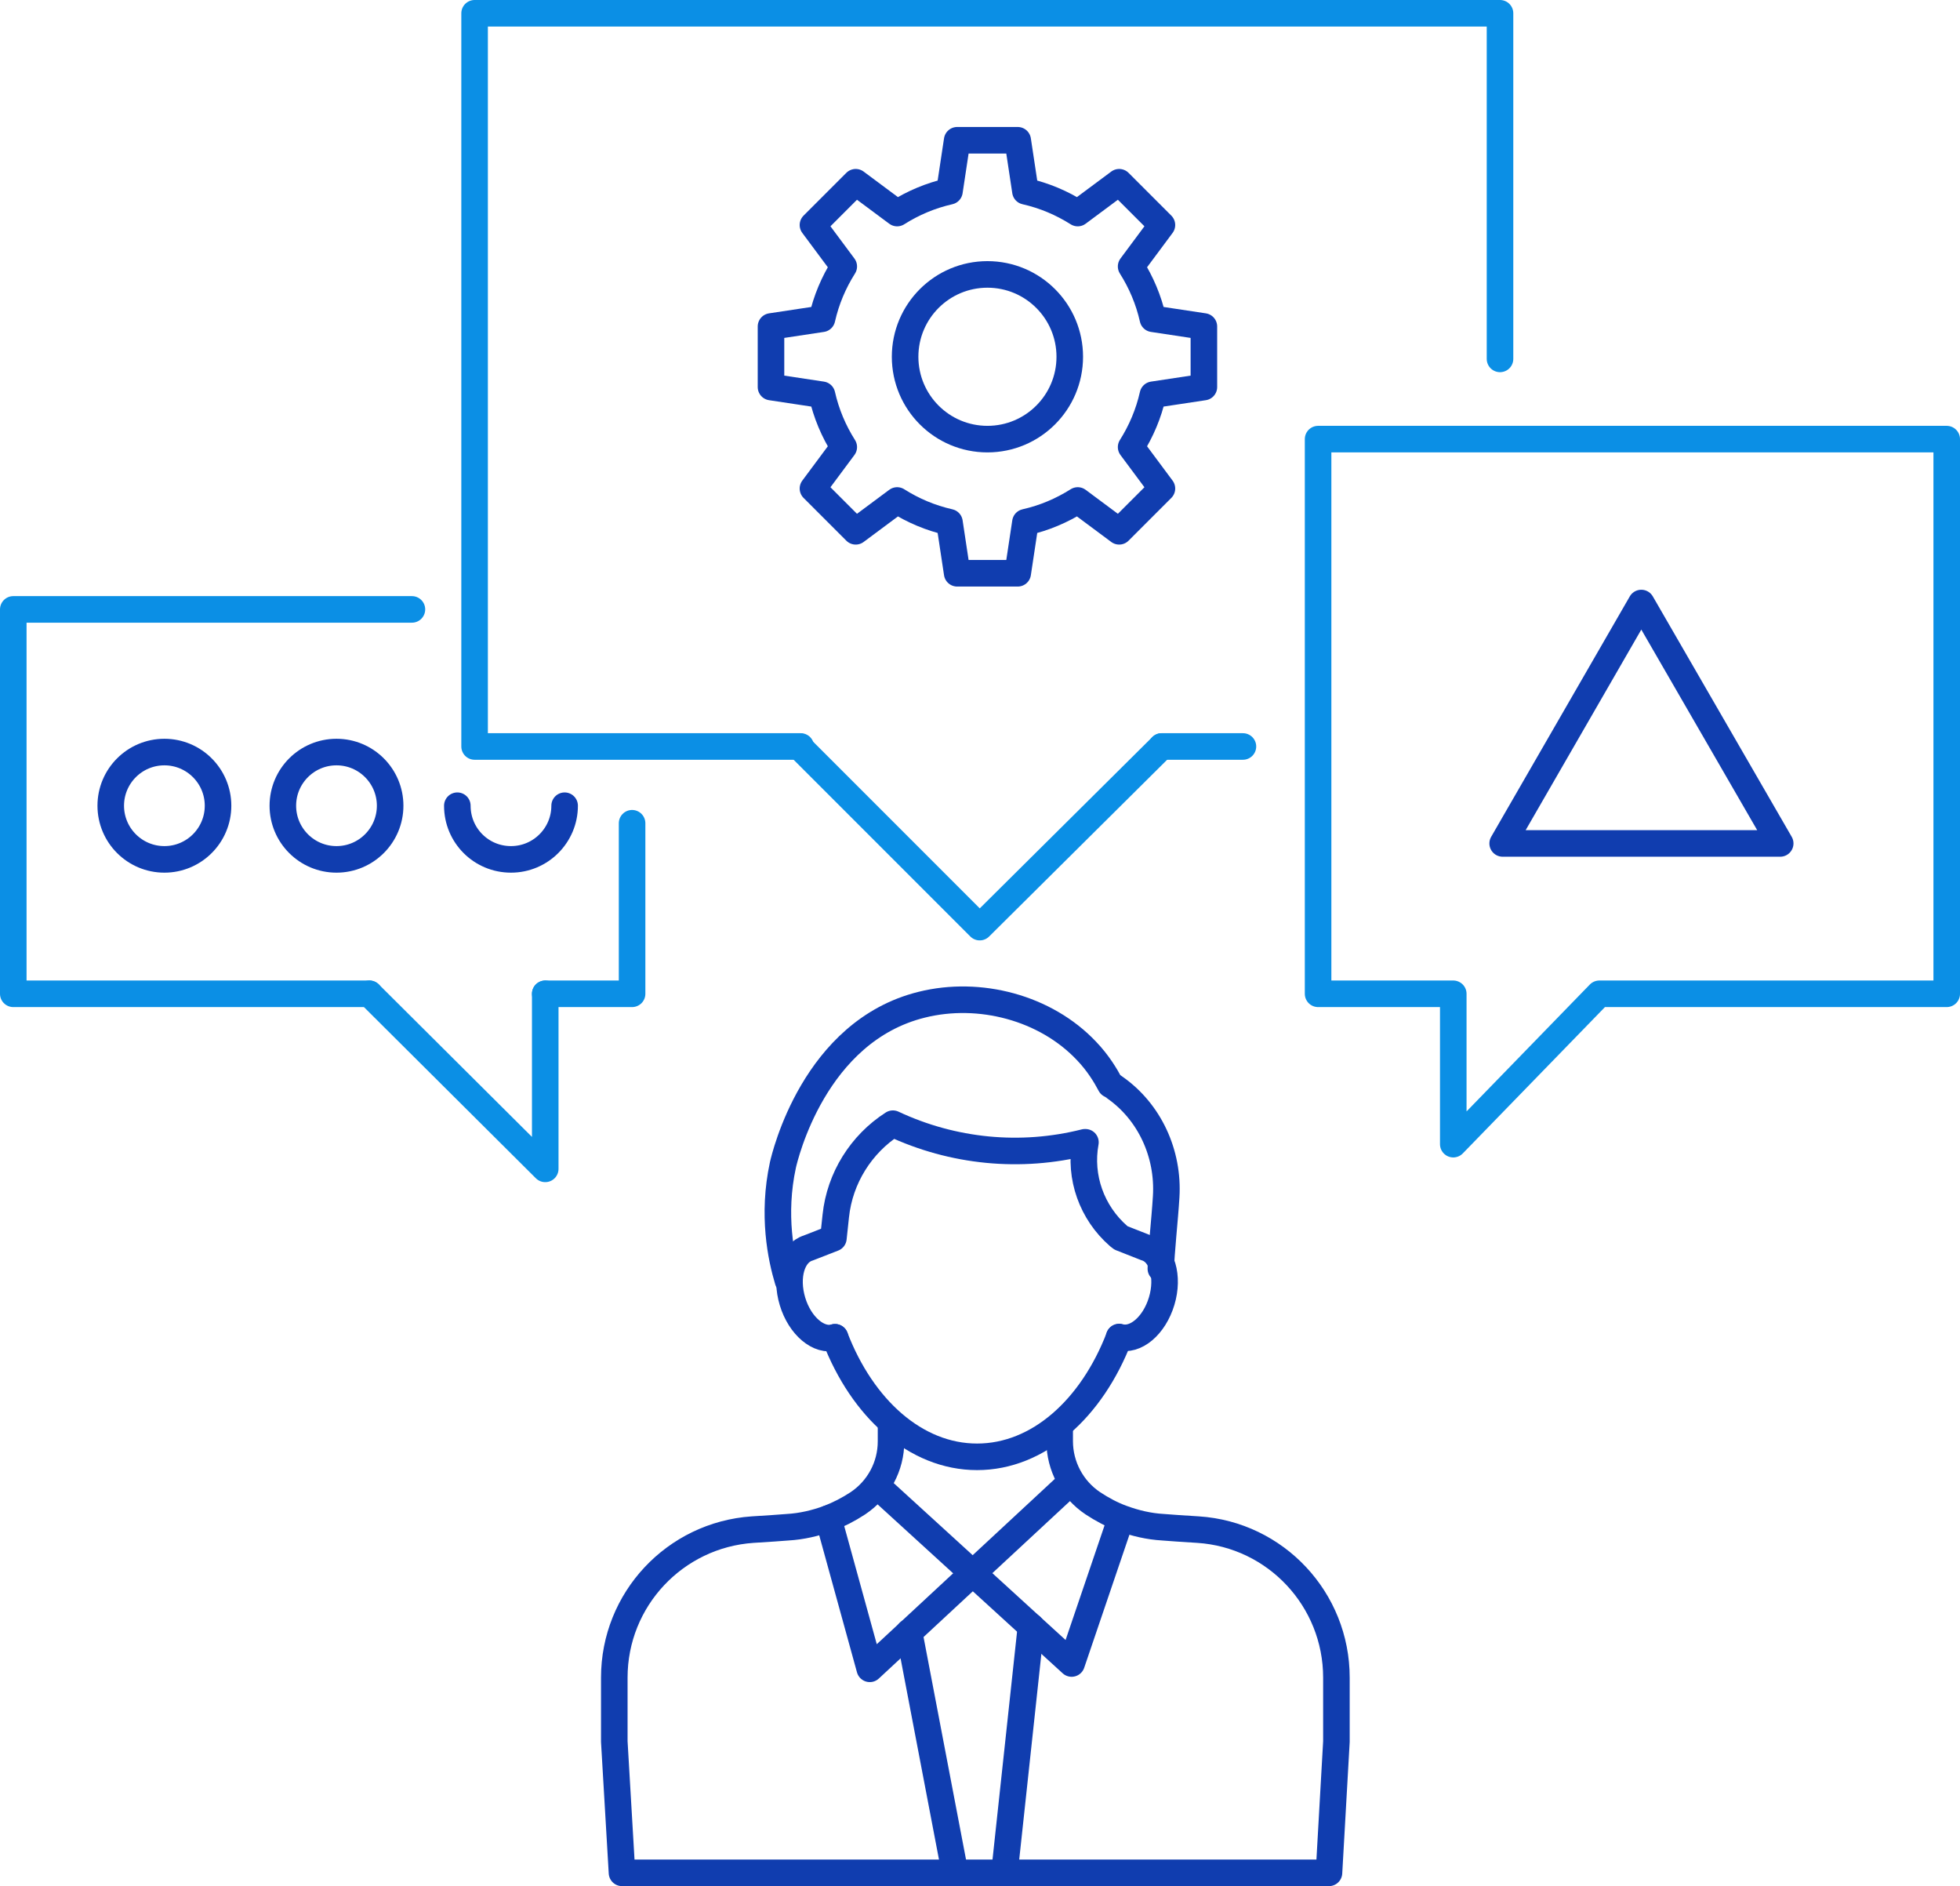 <?xml version="1.0" encoding="UTF-8"?>
<svg id="Layer_2" xmlns="http://www.w3.org/2000/svg" viewBox="0 0 73.8 71">
  <defs>
    <style>
      .cls-1 {
        stroke: #0b8fe5;
      }

      .cls-1, .cls-2 {
        fill: none;
        stroke-linecap: round;
        stroke-linejoin: round;
      }

      .cls-2 {
        stroke: #103daf;
      }
    </style>
  </defs>
  <g id="Layer_1-2" data-name="Layer_1">
    <g>
      <g>
        <path class="cls-2" d="M45.33,14.57v-2.28l-1.92-.29c-.16-.71-.44-1.37-.82-1.97l1.16-1.56-1.61-1.61-1.56,1.16c-.6-.38-1.26-.66-1.97-.82l-.29-1.92h-2.28l-.29,1.92c-.71.16-1.37.44-1.97.82l-1.56-1.16-1.61,1.61,1.16,1.56c-.38.6-.66,1.26-.82,1.97l-1.92.29v2.28l1.92.29c.16.71.44,1.37.82,1.97l-1.16,1.56,1.61,1.61,1.56-1.16c.6.38,1.26.66,1.97.82l.29,1.92h2.28l.29-1.92c.71-.16,1.37-.44,1.97-.82l1.56,1.16,1.61-1.61-1.16-1.56c.38-.6.66-1.26.82-1.97l1.92-.29Z"/>
        <circle class="cls-2" cx="37.18" cy="13.43" r="3.1"/>
      </g>
      <g>
        <path class="cls-2" d="M33.55,53.73v.53c0,.94-.47,1.81-1.25,2.33h0c-.35.23-.72.42-1.11.57-.49.18-1.01.3-1.53.33l-.54.04-.78.05c-2.93.2-5.21,2.63-5.21,5.57v2.41l.29,4.94h26.62l.28-4.94v-2.41c0-2.94-2.28-5.38-5.21-5.57l-.78-.05-.54-.04c-.53-.03-1.04-.15-1.53-.33-.39-.14-.76-.34-1.11-.57h0c-.78-.52-1.25-1.4-1.25-2.34v-.53"/>
        <polyline class="cls-2" points="40.12 55.98 32.75 62.82 31.19 57.16"/>
        <polyline class="cls-2" points="33.14 56.04 40.35 62.62 42.2 57.18"/>
        <line class="cls-2" x1="34.23" y1="61.44" x2="35.96" y2="70.5"/>
        <line class="cls-2" x1="37.82" y1="70.5" x2="38.82" y2="61.22"/>
        <g>
          <path class="cls-2" d="M31.44,50.34c1.03,2.68,3.04,4.5,5.35,4.5s4.32-1.82,5.35-4.5"/>
          <path class="cls-2" d="M31.44,50.34c-.6.18-1.32-.42-1.6-1.35-.28-.93-.02-1.82.59-2.01l.95-.37.09-.84c.15-1.42.95-2.7,2.15-3.47,2.26,1.06,4.81,1.31,7.23.7h.02c-.24,1.31.24,2.65,1.25,3.53l.09.07.94.37c.6.18.87,1.08.59,2.01-.28.93-.99,1.53-1.6,1.35"/>
          <path class="cls-2" d="M29.67,48.21c-.26-.86-.6-2.47-.19-4.36.07-.3,1.17-5.03,5.23-6.03,2.17-.54,4.66.11,6.2,1.74.44.46.72.93.9,1.27.03.01.09.05.17.11,1.3.91,2.03,2.48,1.93,4.11-.05.85-.2,2.18-.2,2.71"/>
        </g>
      </g>
      <polygon class="cls-1" points="73.3 16.53 73.3 37.41 60.22 37.41 54.72 43.07 54.72 37.41 49.63 37.41 49.63 16.53 73.3 16.53"/>
      <polyline class="cls-1" points="13.91 37.41 .5 37.41 .5 22.94 15.51 22.94"/>
      <polyline class="cls-1" points="23.8 30.99 23.8 37.41 20.53 37.41"/>
      <polyline class="cls-1" points="30.15 28.1 17.87 28.1 17.87 .5 56.48 .5 56.48 13.51"/>
      <line class="cls-1" x1="46.8" y1="28.1" x2="43.74" y2="28.1"/>
      <polyline class="cls-1" points="20.53 37.41 20.53 44 13.91 37.41"/>
      <polyline class="cls-1" points="30.09 28.1 36.89 34.9 43.74 28.1"/>
      <circle class="cls-2" cx="6.19" cy="30.33" r="2.02"/>
      <circle class="cls-2" cx="12.67" cy="30.33" r="2.02"/>
      <path class="cls-2" d="M21.26,30.33c0,1.11-.9,2.02-2.02,2.02s-2.02-.9-2.02-2.02"/>
      <polygon class="cls-2" points="61.8 22.7 56.58 31.75 67.03 31.75 61.8 22.7"/>
    </g>
  </g>
</svg>